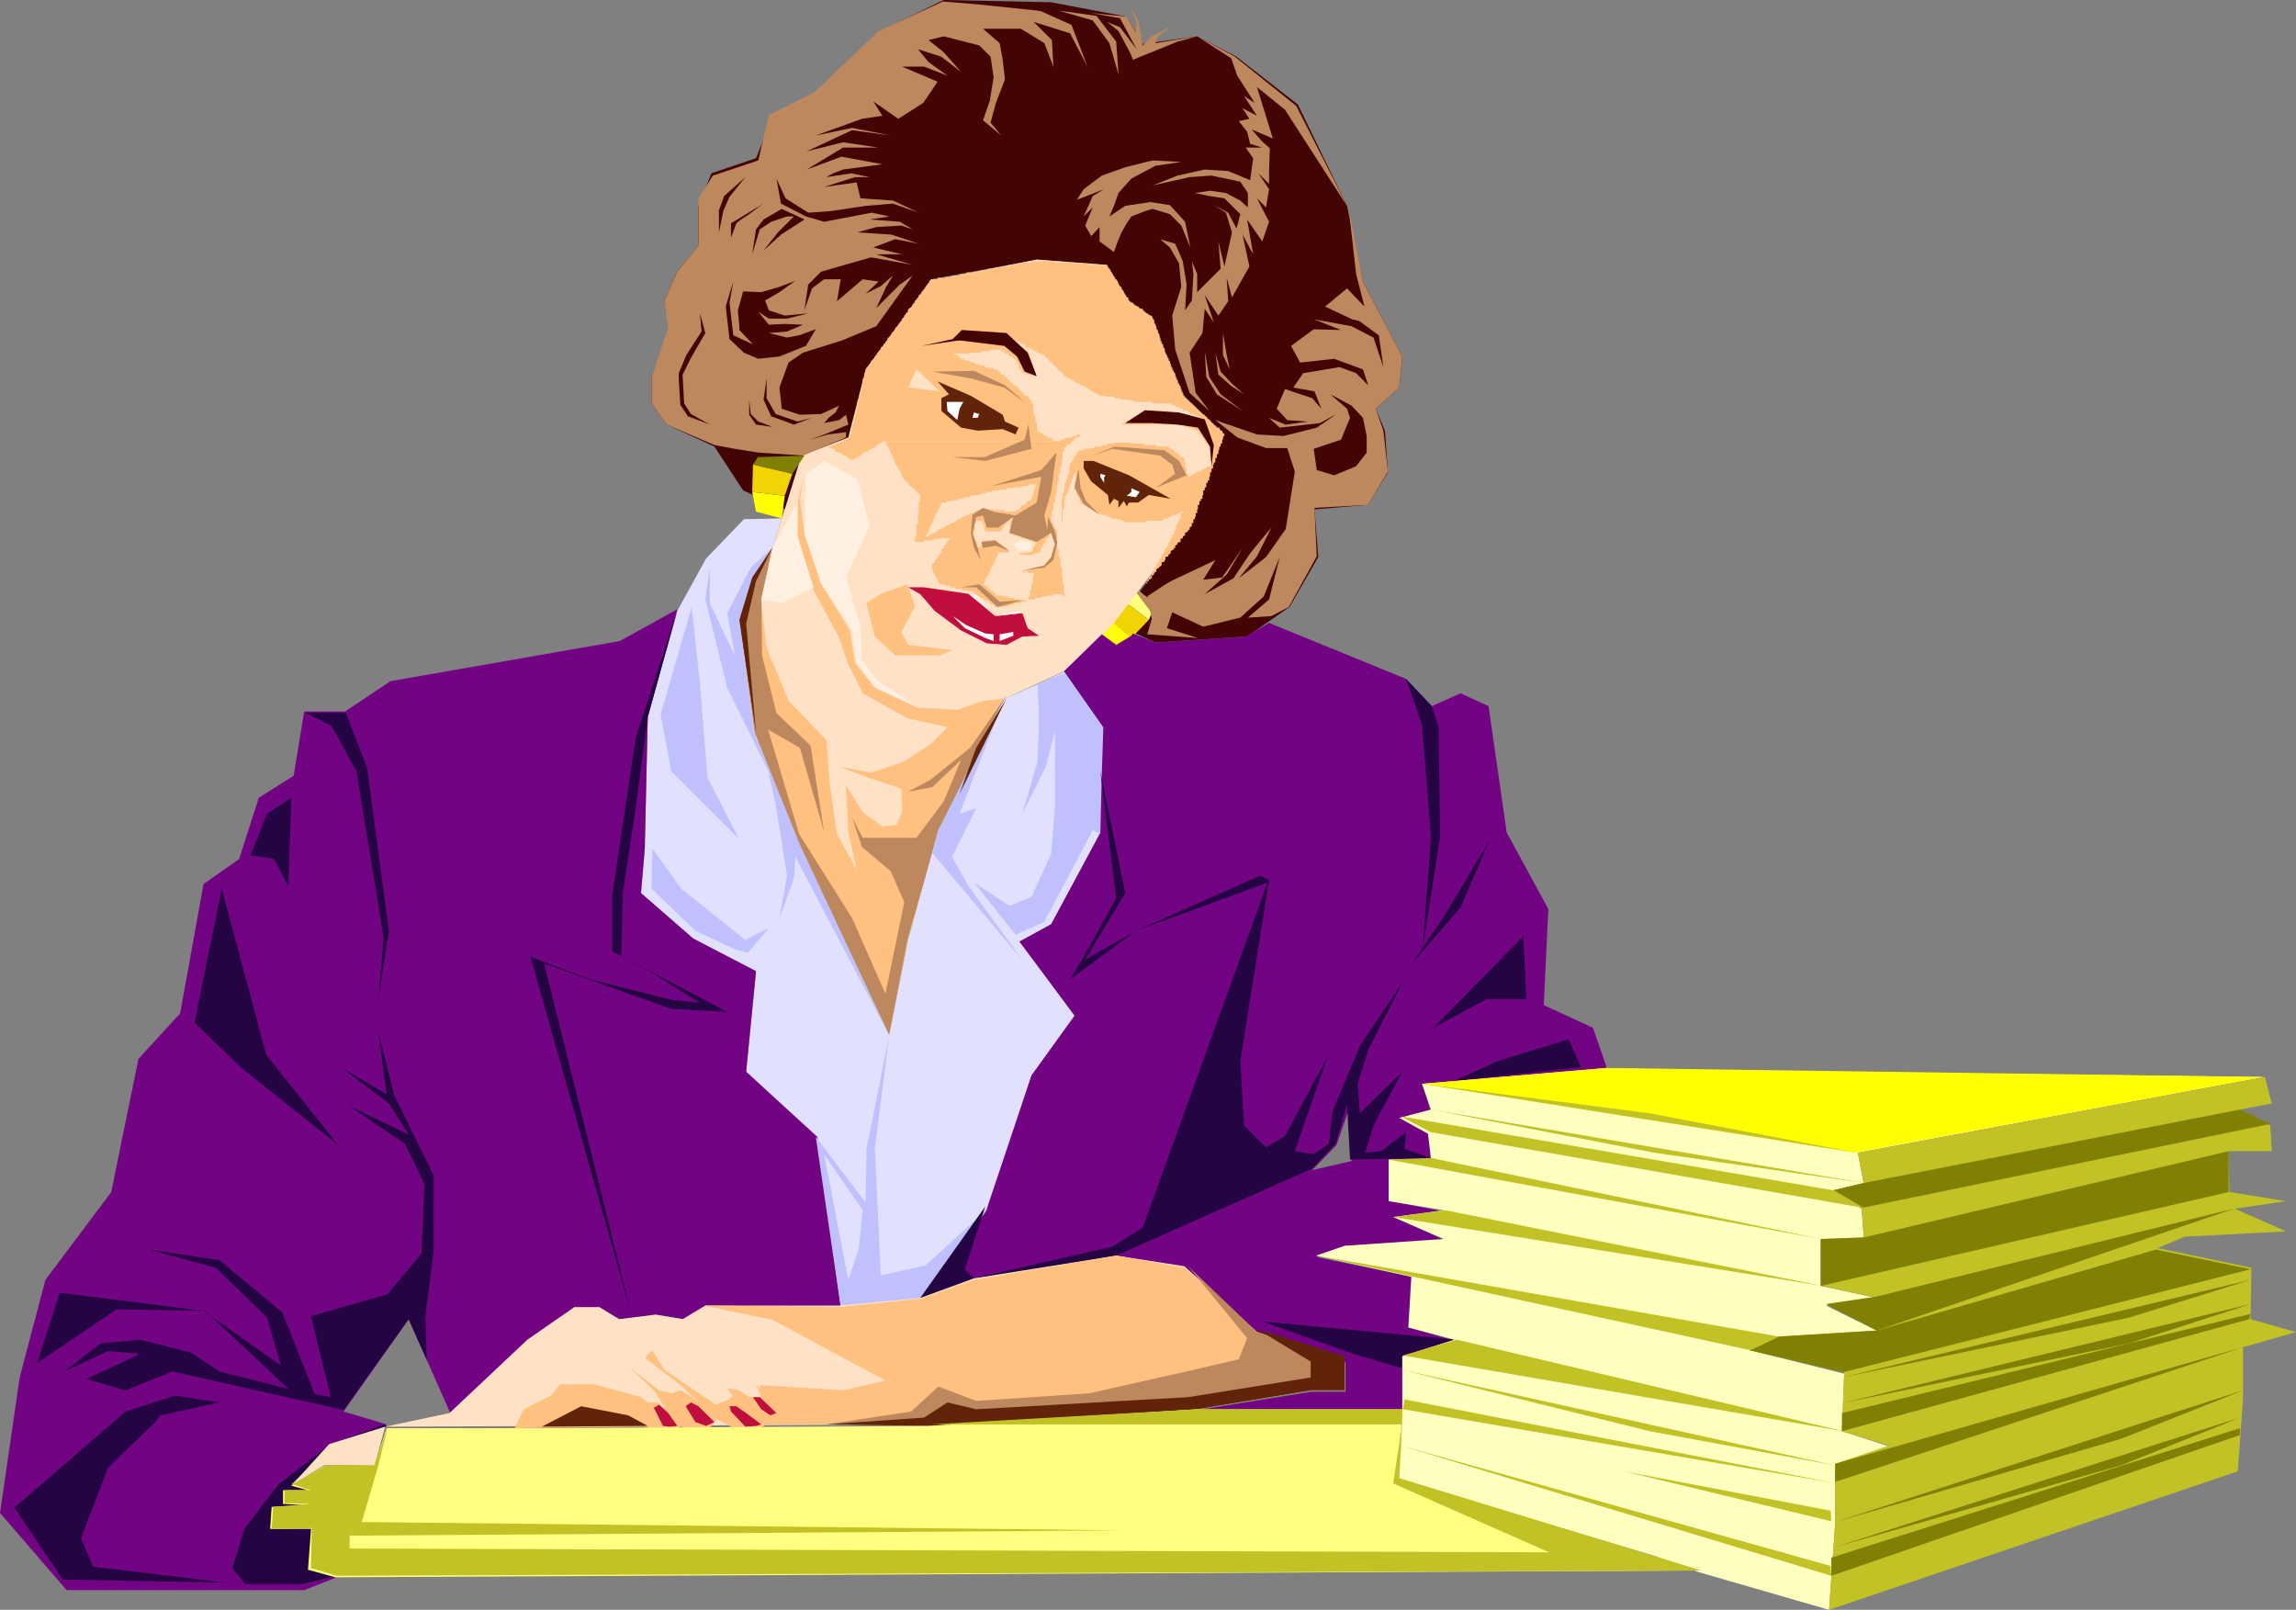 <?xml version="1.0" encoding="UTF-8" standalone="no"?>
<svg
   version="1.0"
   width="129.724mm"
   height="90.953mm"
   id="svg134"
   sodipodi:docname="Businesswoman 11.wmf"
   xmlns:inkscape="http://www.inkscape.org/namespaces/inkscape"
   xmlns:sodipodi="http://sodipodi.sourceforge.net/DTD/sodipodi-0.dtd"
   xmlns="http://www.w3.org/2000/svg"
   xmlns:svg="http://www.w3.org/2000/svg">
  <rect width="100%" height="100%" fill="#808080" stroke="none"/>
  <sodipodi:namedview
     id="namedview134"
     pagecolor="#ffffff"
     bordercolor="#000000"
     borderopacity="0.25"
     inkscape:showpageshadow="2"
     inkscape:pageopacity="0.0"
     inkscape:pagecheckerboard="0"
     inkscape:deskcolor="#d1d1d1"
     inkscape:document-units="mm" />
  <defs
     id="defs1">
    <pattern
       id="WMFhbasepattern"
       patternUnits="userSpaceOnUse"
       width="6"
       height="6"
       x="0"
       y="0" />
  </defs>
  <path
     style="fill:#430404;fill-opacity:1;fill-rule:evenodd;stroke:none"
     d="m 181.477,93.415 3.555,-14.546 13.736,-19.232 22.786,-4.202 14.867,1.131 4.686,7.596 5.01,3.556 2.586,6.95 4.202,9.859 8.565,8.242 -7.272,19.232 -15.837,21.01 4.202,2.263 4.202,1.939 19.554,-1.293 9.05,-6.303 6.141,-10.667 -0.808,-10.182 11.474,-0.97 4.202,-6.95 -0.646,-8.889 -1.939,-4.687 5.01,-4.525 0.646,-6.626 L 291.041,60.121 287.648,43.96 277.144,22.303 264.054,12.121 255.651,7.758 244.016,9.374 240.622,3.556 224.462,0.485 201.515,0 187.941,6.626 174.528,20.525 l -9.211,3.717 -3.878,9.535 -9.534,3.232 -2.747,6.95 v 8.404 l -4.525,5.657 -2.747,6.141 1.131,5.818 -3.878,10.505 v 5.657 l 3.232,4.525 10.181,4.687 6.141,9.374 9.05,4.04 4.04,-11.475 z"
     id="path1" />
  <path
     style="fill:#f0d403;fill-opacity:1;fill-rule:evenodd;stroke:none"
     d="m 245.309,132.364 -3.717,3.879 -4.686,-4.04 2.909,-4.04 z"
     id="path2" />
  <path
     style="fill:#ffff00;fill-opacity:1;fill-rule:evenodd;stroke:none"
     d="m 241.592,136.243 -3.232,2.101 -3.878,-3.394 2.424,-2.747 z"
     id="path3" />
  <path
     style="fill:#ffff80;fill-opacity:1;fill-rule:evenodd;stroke:none"
     d="m 240.945,124.283 5.818,4.849 -1.454,3.232 -5.494,-4.202 z"
     id="path4" />
  <path
     style="fill:#bd885d;fill-opacity:1;fill-rule:evenodd;stroke:none"
     d="m 240.945,124.283 5.818,4.849 -0.808,1.778 z"
     id="path5" />
  <path
     style="fill:#ffe1c5;fill-opacity:1;fill-rule:evenodd;stroke:none"
     d="m 261.145,92.606 -7.11,19.394 -9.858,12.768 -6.302,8.242 -2.586,2.747 -8.08,7.596 -12.605,5.818 -13.09,24.727 -8.08,27.152 -3.555,20.04 -20.038,-41.536 -9.05,-22.95 -3.232,-24.243 3.07,-8.889 4.363,-6.626 2.586,-8.081 3.555,-11.475 10.019,-3.879 3.717,-14.546 13.898,-18.909 22.624,-4.525 14.706,1.131 4.848,7.758 5.01,3.394 2.424,6.95 4.202,9.859 z"
     id="path6" />
  <path
     style="fill:#ffc080;fill-opacity:1;fill-rule:evenodd;stroke:none"
     d="m 220.261,55.758 v 0.323 h -1.778 v 0.162 h -1.293 v 0.323 h -1.616 v 0.323 h -1.454 v 0.162 h -1.616 v 0.323 h -1.454 v 0.323 h -1.616 v 0.323 h -1.454 v 0.162 h -1.616 v 0.323 h -1.454 v 0.323 h -1.616 v 0.323 h -1.454 v 0.162 h -1.616 v 0.323 h -1.454 v 0.323 h -0.323 v 0.485 l -0.485,0.323 v 0.323 h -0.323 v 0.485 l -0.485,0.323 v 0.323 h -0.323 v 0.485 l -0.646,0.323 v 0.485 l -0.485,0.323 v 0.323 h -0.323 v 0.485 l -0.485,0.323 v 0.485 l -0.646,0.323 v 0.162 h -0.323 v 0.646 l -0.485,0.323 v 0.323 h -0.323 v 0.485 l -0.485,0.323 v 0.485 l -0.485,0.323 v 0.323 h -0.323 v 0.485 l -0.646,0.323 v 0.323 h -0.162 v 0.485 l -0.646,0.323 v 0.485 l -0.485,0.323 v 0.162 h -0.323 v 0.646 l -0.485,0.323 v 0.323 h -0.323 v 0.485 l -0.646,0.323 v 0.485 l -0.485,0.323 v 0.323 h -0.323 v 0.485 l -0.485,0.323 v 0.485 l -0.646,0.323 v 0.162 h -0.162 v 0.646 l -0.646,0.323 v 0.323 h -0.323 v 0.485 h -0.162 v 0.808 h -0.323 v 1.131 h -0.323 v 1.131 h -0.162 v 1.455 h -0.323 v 1.131 h -0.323 v 0.97 h -0.323 v 1.455 h -0.162 v 1.131 h -0.323 v 1.131 h -0.323 v 1.455 h -0.323 v 0.97 h -0.162 v 1.131 h -0.323 v 0.808 h -0.485 v 0.323 h -0.97 v 0.323 h -0.485 v 0.323 h -0.646 v 0.162 h -0.485 v 0.323 h -0.808 v 0.323 h -0.646 v 0.323 h 0.646 v 0.162 h 0.646 l 0.162,0.646 h 0.485 v 0.162 h 0.646 v 0.323 h 0.485 v 0.323 h 0.646 l 0.323,0.485 h 0.485 v 0.323 h 1.131 v -0.323 l 0.485,-0.162 0.646,-0.323 0.485,-0.323 v -0.323 h 0.646 v -0.162 h 0.485 v -0.323 l 0.646,-0.323 0.485,-0.162 0.646,-0.323 v -0.323 h 0.485 v -0.323 h 0.485 v -0.162 h 0.323 v -0.323 h 36.522 l -0.323,-0.646 h -0.485 v -0.162 h -0.485 v -0.323 h -0.646 l -0.323,-0.485 h -0.485 v -0.323 h -0.646 v -0.97 h -0.162 v -1.293 h -0.323 v -1.455 h -0.323 v -0.97 h -0.162 v -1.455 h -0.323 V 85.334 h -0.323 l -0.323,-0.646 h -0.162 v -0.162 h -0.646 l -0.323,-0.646 h -0.162 l -0.323,-0.485 h -0.323 l -0.162,-0.646 h -0.323 l -0.323,-0.485 h -0.485 l -0.323,-0.646 h -0.323 l -0.162,-0.485 h -0.323 l -0.323,-0.646 h -0.323 l -0.162,-0.485 h -0.646 l -0.323,-0.646 h -0.323 l -0.162,-0.485 h -0.808 V 78.546 h -1.131 v -0.162 h -0.808 v -0.323 h -1.131 v -0.323 h -0.97 v -0.323 h -0.97 v -0.323 h -0.808 v -0.162 h -0.646 v -0.323 h -0.485 l -0.323,-0.485 h -0.485 v -0.323 h -0.646 v -0.323 h 3.394 v -0.162 h 2.262 v -0.323 h 1.939 v -0.323 h 7.434 l -0.323,-0.485 h -0.485 l -0.323,-0.646 h -0.162 v -0.162 h -0.646 l -0.323,-0.646 h 31.189 v -0.323 h -31.189 v 0.323 h -0.485 v -0.323 h 31.674 v -0.323 h -31.674 v 0.323 h -0.323 v -0.323 h 31.835 v -0.162 h -31.997 v 0.162 h -0.323 v -0.162 h 32.32 v -0.646 h -0.323 v -0.808 h -0.323 V 69.657 h -0.162 v -0.485 h -0.323 v -0.97 h -0.323 v -0.485 h -0.162 v -0.323 h -0.646 l -0.323,-0.485 h -0.485 l -0.323,-0.646 h -0.162 v -0.323 h -0.646 l -0.323,-0.485 h -0.323 v -0.162 h -0.485 l -0.323,-0.646 h -0.485 l -0.323,-0.485 h -0.162 v -0.646 h -0.323 l -0.323,-0.485 -0.323,-0.646 -0.162,-0.485 h -0.323 V 61.253 h -0.323 l -0.323,-0.485 -0.162,-0.646 -0.323,-0.485 h -0.323 V 59.152 h -0.162 l -0.323,-0.646 -0.323,-0.485 -0.323,-0.646 h -0.323 v -0.485 h -0.162 V 56.566 h -3.717 v -0.323 h -3.555 v -0.162 h -3.878 v -0.323 z"
     id="path7" />
  <path
     style="fill:#ffc080;fill-opacity:1;fill-rule:evenodd;stroke:none"
     d="m 209.595,111.192 0.323,0.485 v 0.646 h 0.323 v 0.808 h 0.162 v 0.323 h 3.394 v -0.323 h 0.323 v -0.485 l 0.485,-0.323 v -0.323 h 0.323 v -0.485 h 0.323 v -0.323 z"
     id="path8" />
  <path
     style="fill:#ffc080;fill-opacity:1;fill-rule:evenodd;stroke:none"
     d="m 224.462,113.94 0.162,0.646 v 0.485 h 1.131 v -1.131 z"
     id="path9" />
  <path
     style="fill:#ffc080;fill-opacity:1;fill-rule:evenodd;stroke:none"
     d="m 217.19,72.728 v 0.323 h 0.485 v 0.323 h 0.646 v 0.162 h 0.485 l 0.323,0.646 h 0.485 v 0.162 h 0.646 v 0.323 h 0.485 v 0.323 h 0.646 v 0.323 h 0.485 v 0.162 h 0.485 v 0.323 h 0.646 l 0.323,0.646 h 0.323 l 0.162,0.485 h 0.323 l 0.323,0.485 h 0.162 l 0.323,0.646 h 0.323 l 0.323,0.485 h 0.162 l 0.323,0.646 h 0.323 l 0.323,0.485 h 0.162 l 0.323,0.646 h 0.162 v 0.162 h 0.646 v 0.323 h 0.485 v 0.323 h 0.646 l 0.323,0.485 h 0.485 v 0.323 h 0.646 v 0.323 h 0.485 v 0.162 h 0.646 v 0.323 h 0.485 v 0.323 h 0.485 l 0.323,0.485 h 0.485 v 0.323 h 0.646 v 0.323 h 0.646 v 0.323 h 1.293 v 0.162 h 1.778 v 0.323 h 1.293 v 0.323 h 1.778 v 0.162 h 1.293 v 0.323 h 3.878 v 0.323 h 3.878 v 0.323 h 0.646 v 0.162 h 0.485 v 0.323 h 0.646 v 0.323 h 0.808 v 0.323 h 0.485 v 0.162 h 0.646 v 0.323 h 0.485 v 0.323 h 0.646 v 0.162 h 0.485 v 0.323 h 0.808 v 0.323 h 0.646 v 0.323 h -1.454 v -0.323 h -1.131 v -0.323 h -1.131 v -0.323 h -0.97 v -0.162 h -1.454 v -0.323 h -1.131 v -0.323 h -5.494 v 0.323 h -0.646 v 0.323 l -0.646,0.162 -0.485,0.323 -0.646,0.323 v 0.323 h -0.485 v 0.162 h -0.485 v 0.323 l -0.646,0.323 h -0.162 v 0.323 h 12.443 v 0.162 h 0.808 v 0.323 h 0.646 v 0.162 h 0.808 v 0.323 h 0.646 v 0.323 h 0.646 l 0.323,0.646 0.323,0.485 h 0.323 v 0.485 h 0.162 l 0.323,0.646 0.323,0.485 h 0.323 v 0.646 h 0.323 v 1.131 h 0.162 V 98.425 h 0.323 v 1.131 h -0.485 v 0.162 h -0.646 v 0.323 h -0.646 v 0.323 h -0.485 v 0.323 h -0.646 v 0.162 h -0.485 v 0.323 h -0.485 v 0.323 h -0.646 v 0.323 h -0.485 v -0.646 h -0.323 v -1.131 h -23.432 v 0.808 h -0.162 v 2.263 h -0.323 v 1.616 h 0.323 v 0.646 h 0.162 v 0.485 h 0.323 v 0.646 h 0.323 v 0.485 h 0.162 v 0.646 h 0.646 l 0.323,0.485 h 0.485 v 0.323 h 0.485 v 0.323 h 0.646 l 0.162,0.485 h 0.646 v 0.323 h 0.646 v 0.323 h 0.808 v 0.162 h 0.808 v 0.323 h 0.808 v 0.323 h 1.131 v 0.162 h 0.808 v 0.323 h 0.808 v 0.323 h 4.848 v -0.323 h 3.555 v -0.323 h 0.485 v -0.162 h 0.646 v -0.323 h 0.485 v -0.323 h 0.97 v -0.162 h 0.485 v -0.323 h 0.646 v -0.323 h 3.555 v -0.485 h 0.162 v -0.97 h 0.323 v -0.808 h 0.323 v -0.485 h 0.323 v -0.808 h 0.162 v -0.97 h 0.323 v -0.646 h 0.323 v -0.97 h 0.323 v -0.485 h 0.323 v -0.808 h 0.162 v -0.97 h 0.323 v -0.808 h 0.323 v -0.808 h 0.162 v -0.485 h 0.323 v -0.97 h 0.323 v -0.808 h 0.323 v -0.808 h 0.162 v -0.808 h 0.323 v -0.646 h 0.323 v -0.808 h 0.162 v -0.808 h 0.323 v -0.485 h -0.323 l -0.162,-0.646 h -0.323 l -0.323,-0.646 h -0.485 l -0.323,-0.485 h -0.323 l -0.162,-0.485 h -0.323 l -0.323,-0.646 h -0.162 V 89.536 h -0.97 v 0.162 h -0.485 V 89.536 h 1.131 l -0.323,-0.646 h -0.323 v -0.323 h -0.485 l -0.323,-0.485 h -0.323 l -0.323,-0.485 h -0.162 l -0.323,-0.646 h -0.162 l -0.323,-0.485 h -0.323 v -0.323 h -0.485 l -0.323,-0.646 h -0.323 l -0.323,-0.485 h -0.162 v -0.485 h -0.323 v -0.646 h -0.323 v -0.808 h -0.162 v -0.646 h -0.323 v -0.485 h -0.323 v -0.808 h -0.323 v -0.646 h -0.162 v -0.808 h -0.323 v -0.485 h -0.323 V 78.546 h -0.323 v -0.808 h -0.162 v -0.646 h -0.323 V 76.445 h -0.323 v -0.646 h -0.323 v -0.485 h -0.162 V 74.344 h -0.323 v -0.808 h -0.323 v -0.485 h -0.323 v -0.323 z"
     id="path10" />
  <path
     style="fill:#ffc080;fill-opacity:1;fill-rule:evenodd;stroke:none"
     d="m 213.797,74.667 v 0.323 h 0.646 l 0.162,0.485 h 0.646 l 0.323,0.646 h 0.485 l 0.323,0.485 h 0.485 v 0.485 h 0.323 v 0.646 h 0.323 v 0.646 h 0.162 v 0.485 h 0.323 v 0.485 h 0.323 v 0.323 h 0.808 v 0.323 h 1.131 v 0.323 h 0.808 l -0.323,-0.646 v -0.808 h -0.162 v -1.131 h -0.323 v -1.131 h -0.323 v -1.131 h -0.323 v -0.485 h -0.162 v -0.323 z"
     id="path11" />
  <path
     style="fill:#ffc080;fill-opacity:1;fill-rule:evenodd;stroke:none"
     d="m 209.918,115.394 v 0.323 h -0.323 v 0.485 h -0.162 v 0.646 h -0.646 v -0.97 h -0.323 v -0.485 h -0.323 v -0.485 h -5.494 v 0.485 l -0.485,0.323 v 0.485 l -0.646,0.323 v 0.485 l -0.485,0.323 v 0.646 h -0.323 v 0.485 l -0.485,0.323 v 0.485 l -0.646,0.323 v 0.485 l -0.485,0.323 v 0.646 h -0.323 l 0.323,0.485 0.162,0.485 0.323,0.646 0.323,0.646 0.323,0.485 0.162,0.485 0.323,0.485 h 1.131 v 0.323 h 1.131 v 0.323 h 1.131 v 0.323 h 1.293 v 0.323 h 1.293 v 0.162 h 0.97 v 0.323 h 0.485 l 0.323,0.646 h 0.646 l 0.323,0.485 h 0.485 l 0.323,0.485 h 0.485 v 0.323 h 0.646 l 0.162,0.646 h 0.646 l 0.323,0.485 h 1.616 v -0.162 h 1.454 v -0.323 h 0.97 v -0.323 h 1.454 v -0.323 h 1.131 v -0.323 h -1.454 v -0.162 h -1.131 v -0.323 h -1.293 v -0.323 h -1.131 v -0.162 h -1.454 l -0.162,-0.646 h -0.323 v -0.323 h -0.646 l -0.162,-0.485 h -0.323 l -0.323,-0.646 h -0.485 l -0.323,-0.485 h 0.323 v -0.485 h 0.162 v -0.646 h 0.323 v -0.485 h 0.323 V 122.344 h 0.323 v -0.485 h 0.162 v -0.646 h 0.323 v -0.485 h 0.323 v -0.646 h 0.323 v -0.485 h 0.162 v -0.646 h 0.323 v -0.485 h 0.162 v -0.485 h 2.424 l -0.323,-0.646 h -0.323 v -0.323 h -0.485 l -0.323,-0.485 h -0.323 l -0.323,-0.646 h -0.485 l -0.323,-0.485 z"
     id="path12" />
  <path
     style="fill:#ffc080;fill-opacity:1;fill-rule:evenodd;stroke:none"
     d="m 244.824,124.283 v 0.323 h 0.162 v -0.323 z"
     id="path13" />
  <path
     style="fill:#ffc080;fill-opacity:1;fill-rule:evenodd;stroke:none"
     d="m 244.985,123.799 v 0.323 h 0.323 v -0.323 z"
     id="path14" />
  <path
     style="fill:#ffc080;fill-opacity:1;fill-rule:evenodd;stroke:none"
     d="m 224.947,115.071 v 0.808 h 0.323 v 0.97 h -0.323 v 1.131 h -0.323 v 0.97 h -0.162 v 0.646 l -0.646,0.323 v 0.162 h -0.162 v 0.646 l -0.646,0.323 v 0.162 h -1.616 v 0.323 h -1.454 v 0.323 h -1.616 v 0.162 h 1.131 v 0.323 h 1.293 v 0.97 h -0.162 v 1.293 h -0.323 v 1.455 h -0.323 v 1.293 h -0.323 v 0.646 h 1.454 v -0.323 h 1.293 v -0.323 h 1.293 v -0.162 h 1.293 v -0.323 h 2.424 l -0.162,-0.646 v -1.616 h -0.323 v -1.616 h -0.162 v -1.939 h -0.323 v -2.101 h -0.323 v -1.616 h -0.323 v -2.263 z"
     id="path15" />
  <path
     style="fill:#ffc080;fill-opacity:1;fill-rule:evenodd;stroke:none"
     d="m 226.725,126.869 v 0.323 h 0.485 v 0.162 h 0.162 v -0.485 z"
     id="path16" />
  <path
     style="fill:#ffc080;fill-opacity:1;fill-rule:evenodd;stroke:none"
     d="m 229.957,92.768 v 0.323 h -0.808 v 0.323 h -1.131 v 0.162 h -0.808 v 0.323 h -0.808 v 0.323 h -37.33 l 0.162,0.485 0.323,0.646 0.323,0.485 0.323,0.646 0.162,0.485 0.323,0.646 v 0.485 h 0.323 v 0.646 h 0.162 v 0.485 h 0.323 v 0.485 h 0.323 v 0.646 h 0.323 v 0.485 h 0.323 v 0.646 h 0.162 v 0.485 h 0.323 l 0.162,0.646 h 0.323 l 0.323,0.485 h 0.162 l 0.323,0.646 h 0.323 l 0.323,0.485 h 0.323 l 0.162,0.485 h 0.323 l 0.323,0.646 h 0.162 l 0.323,0.485 v 1.131 h -0.323 v 2.586 h -0.162 v 2.424 h -0.323 v 2.586 h -0.323 v 1.131 h 1.939 v -0.323 h 1.939 v -0.323 h 1.778 v -0.162 h 7.11 l -0.162,-0.646 v -0.808 h 0.162 v -1.778 h 0.323 v -0.485 h 7.11 v -0.323 h 0.162 v -0.485 h 8.888 v -1.455 h 0.323 v -1.616 h 0.323 v -1.455 h 0.323 v -1.616 h 0.162 v -0.808 h -4.363 v 0.323 h -0.323 v 0.808 h -0.323 v 0.808 h -0.162 v 0.808 h -0.323 v 0.646 l -0.646,0.162 -0.485,0.323 v 0.323 l -0.646,0.162 -0.485,0.323 v 0.323 l -0.485,0.323 v 0.162 h -0.646 v 0.323 h -2.424 v -0.323 h -2.262 v -0.162 h -2.747 v 0.162 h -0.97 v 0.323 h -0.485 v 0.323 h -0.808 v 0.323 h -0.485 v 0.162 h -0.646 v 0.323 h -0.646 v 0.323 h -0.485 v 0.162 h -0.485 v 0.323 l -0.646,0.323 -0.485,0.162 -0.646,0.323 -0.485,0.323 -0.646,0.323 -0.485,0.323 -0.646,0.162 -0.485,0.323 v 0.323 h -0.646 v 0.162 h -0.485 v 0.323 h -0.485 v 0.323 h -0.646 v -0.323 h 0.323 v -0.485 h 0.323 v -0.646 h 0.162 v -0.485 h 0.323 v -0.646 h 0.323 v -0.485 h 0.162 v -0.808 h 0.323 v -0.646 h 0.323 v -0.485 h 0.323 v -0.646 h 0.162 v -0.485 h 0.323 v -0.646 h 0.323 v -0.485 h 1.131 v -0.323 h 1.293 v -0.162 h 1.131 v -0.323 h 1.131 v -0.323 h 1.454 v -0.323 h 0.97 v -0.162 h 1.293 v -0.323 h 1.293 v -0.323 h 1.131 v -0.323 h 1.616 v -0.162 h 1.454 v -0.323 h 1.616 v -0.162 h 1.778 v -0.323 h 1.293 v -0.323 h 6.141 v -0.646 h 0.323 v -1.616 h 0.323 v -1.616 h 0.323 v -1.455 h 0.162 v -1.616 h 0.323 v -0.808 l 0.485,-0.323 v -0.323 h 0.646 v -0.323 l 0.485,-0.162 v -0.323 l 0.646,-0.323 v -0.323 l 0.485,-0.162 0.646,-0.323 v -0.323 z"
     id="path17" />
  <path
     style="fill:#ffc080;fill-opacity:1;fill-rule:evenodd;stroke:none"
     d="m 237.875,94.546 v 0.162 h -1.454 v 0.323 h -1.131 v 0.323 h -1.454 v 0.323 h -1.131 v 0.162 h -1.293 v 0.323 h -1.131 v 0.323 h -0.323 v 0.485 l -0.485,0.323 v 0.485 h -0.323 V 98.425 h -0.323 v 0.485 h -0.323 v 1.131 h -0.162 v 1.131 h -0.323 v 1.131 h -0.323 v 0.808 h -0.323 v 1.131 h -0.162 v 1.131 h -0.323 v 1.131 h -0.162 v 5.01 h 0.162 v -2.747 h 0.323 v -1.939 h 0.162 v -0.97 h 0.323 v -0.485 h 0.323 v -0.808 h 0.323 v -0.808 h 0.162 v -0.646 h 0.323 v -0.808 h 0.323 v -0.808 h 0.323 v -0.646 h 0.323 v -0.808 h 23.594 l -0.323,-0.485 v -0.808 h -0.162 v -0.97 h -0.323 v -0.162 h -0.485 l -0.323,-0.646 h -0.323 v -0.323 h -0.485 l -0.323,-0.485 h -0.323 V 95.839 h -0.485 l -0.323,-0.485 h -2.586 v -0.323 h -2.747 v -0.323 h -2.586 v -0.162 z"
     id="path18" />
  <path
     style="fill:#ffc080;fill-opacity:1;fill-rule:evenodd;stroke:none"
     d="m 245.632,122.99 v 0.323 h -0.323 v 0.485 l 0.646,-0.323 v -0.485 z"
     id="path19" />
  <path
     style="fill:#ffc080;fill-opacity:1;fill-rule:evenodd;stroke:none"
     d="m 252.581,109.253 v 0.323 h -0.323 v 0.485 h -0.162 v 0.808 h -0.323 v 0.646 h -0.323 v 0.485 h -0.323 v 0.97 h -0.162 v 0.485 h -0.323 v 0.808 h -0.323 v 0.646 h -0.323 v 0.485 h -0.162 v 0.485 h -0.323 v 0.646 h -0.323 v 0.485 l -0.485,0.323 v 0.646 h -0.323 v 0.485 h -0.323 v 0.485 l -0.485,0.323 v 0.646 h -0.323 v 0.485 h -0.323 v 0.646 l -0.485,0.162 v 0.646 h -0.323 v 0.485 h -0.162 v 0.646 l 0.485,-0.323 V 122.344 l 0.485,-0.323 v -0.485 l 0.646,-0.323 v -0.162 l 0.485,-0.323 v -0.646 l 0.646,-0.162 v -0.323 h 0.162 v -0.646 l 0.646,-0.162 v -0.323 l 0.485,-0.323 v -0.485 l 0.646,-0.323 v -0.323 h 0.323 v -0.485 l 0.485,-0.323 v -0.323 l 0.646,-0.162 v -0.646 l 0.485,-0.162 v -0.323 l 0.485,-0.323 v -0.485 l 0.646,-0.323 v -0.323 h 0.323 v -0.485 l 0.485,-0.323 v -0.646 h 0.323 v -0.808 h 0.323 v -0.485 h 0.162 v -0.808 h 0.323 v -0.323 z"
     id="path20" />
  <path
     style="fill:#ffc080;fill-opacity:1;fill-rule:evenodd;stroke:none"
     d="m 216.059,110.384 v 0.808 h -0.323 v 1.778 h -0.162 v 0.97 h 0.808 v 0.323 h 0.808 v 0.323 h 0.808 v 0.323 h 0.808 v 0.162 h 0.808 v 0.323 h 0.97 v 0.323 h 0.808 v 0.162 h -0.323 v 0.646 h -0.323 v 0.485 h -0.162 v 0.646 l -0.646,0.323 h -1.131 v 0.162 h -1.131 v 0.323 h 3.07 v -0.323 h 0.808 v -0.162 h 0.646 v -0.646 h 0.162 v -0.485 h 0.323 v -0.646 h 0.323 v -0.485 h 0.323 v -0.646 l 0.485,-0.162 v -0.323 h 0.323 v -0.646 h 1.616 v -0.485 h -0.162 v -0.485 h -0.323 v -0.646 h -0.323 v -0.646 h -0.323 v -0.485 h -0.162 v -0.808 z"
     id="path21" />
  <path
     style="fill:#bd885d;fill-opacity:1;fill-rule:evenodd;stroke:none"
     d="m 250.965,101.172 -0.646,-1.939 -2.586,-1.939 -10.181,-1.455 -4.202,1.455 4.686,-1.939 10.666,0.808 3.07,2.263 1.616,3.071 -6.464,2.586 z"
     id="path22" />
  <path
     style="fill:#612408;fill-opacity:1;fill-rule:evenodd;stroke:none"
     d="m 249.995,106.506 -8.888,-5.01 -7.595,-3.071 h -2.101 v 1.616 l 1.616,2.747 3.555,2.909 0.323,2.101 0.97,-1.293 0.97,0.485 v 1.455 l 1.131,-1.455 0.646,1.131 0.485,-0.808 h 1.939 l 2.262,-1.616 z"
     id="path23" />
  <path
     style="fill:#bd885d;fill-opacity:1;fill-rule:evenodd;stroke:none"
     d="m 225.593,96.647 -1.131,8.404 -1.454,5.01 0.646,3.071 0.162,-2.747 1.454,3.071 0.485,2.424 -0.808,3.717 -1.939,1.616 -4.686,0.646 4.686,-1.131 1.454,-1.778 0.808,-2.747 -0.808,-2.424 -3.07,1.939 -5.818,-1.939 0.808,-3.394 -3.232,2.263 h -2.424 l -0.808,-2.586 1.939,-0.808 5.01,0.808 4.525,-2.747 0.97,-5.495 -10.504,1.939 10.504,-3.394 z"
     id="path24" />
  <path
     style="fill:#ffffff;fill-opacity:1;fill-rule:evenodd;stroke:none"
     d="m 234.966,101.172 v 0.646 l 0.808,1.293 v -1.131 l 0.323,-0.485 z"
     id="path25" />
  <path
     style="fill:#ffffff;fill-opacity:1;fill-rule:evenodd;stroke:none"
     d="m 243.369,105.051 -0.808,1.131 -1.939,-0.323 0.97,-0.808 v -0.808 z"
     id="path26" />
  <path
     style="fill:#bd885d;fill-opacity:1;fill-rule:evenodd;stroke:none"
     d="m 230.28,100.041 0.485,4.202 1.131,2.747 2.909,2.909 -3.394,-2.263 -1.939,-3.556 z"
     id="path27" />
  <path
     style="fill:#612408;fill-opacity:1;fill-rule:evenodd;stroke:none"
     d="m 216.867,92.768 0.646,-1.455 -2.909,-1.293 -0.485,-1.455 -6.787,-4.04 -7.11,-3.071 2.424,2.747 -1.616,0.808 v 2.747 l 4.202,3.556 3.555,0.646 5.333,-0.323 z"
     id="path28" />
  <path
     style="fill:#bd885d;fill-opacity:1;fill-rule:evenodd;stroke:none"
     d="m 199.091,79.354 8.888,-0.162 6.626,3.071 4.525,3.879 -4.686,-3.394 -7.11,-1.939 z"
     id="path29" />
  <path
     style="fill:#ffffff;fill-opacity:1;fill-rule:evenodd;stroke:none"
     d="m 204.424,89.697 -2.101,-1.939 -0.162,-1.939 h 3.555 l -0.808,1.455 z"
     id="path30" />
  <path
     style="fill:#ffffff;fill-opacity:1;fill-rule:evenodd;stroke:none"
     d="m 209.11,88.404 -1.131,-0.323 -0.323,1.131 h 1.131 z"
     id="path31" />
  <path
     style="fill:#bd885d;fill-opacity:1;fill-rule:evenodd;stroke:none"
     d="m 219.614,90.667 -0.808,3.232 -8.565,3.717 h -6.949 l 7.11,0.808 9.858,-2.586 z"
     id="path32" />
  <path
     style="fill:#430404;fill-opacity:1;fill-rule:evenodd;stroke:none"
     d="m 240.299,90.344 4.202,-2.747 7.272,0.485 5.494,1.455 1.939,5.495 -0.485,4.525 -0.323,-4.202 -2.586,-4.04 -4.363,-0.646 -5.494,-0.323 z"
     id="path33" />
  <path
     style="fill:#430404;fill-opacity:1;fill-rule:evenodd;stroke:none"
     d="m 221.392,80.324 -2.586,-0.97 -1.616,-3.232 -2.747,-2.263 -9.211,-1.131 h -0.808 l -7.595,1.131 6.626,-1.455 1.939,-1.939 9.534,0.646 4.525,4.202 z"
     id="path34" />
  <path
     style="fill:#c00e3d;fill-opacity:1;fill-rule:evenodd;stroke:none"
     d="m 193.92,125.415 h 3.394 l 9.858,1.455 5.333,4.687 5.818,-0.646 1.131,3.232 2.424,1.616 -3.555,0.162 -3.394,1.778 -4.202,-0.323 -5.494,-2.747 -5.656,-4.202 -3.07,-3.556 z"
     id="path35" />
  <path
     style="fill:#ffffff;fill-opacity:1;fill-rule:evenodd;stroke:none"
     d="m 216.382,134.95 v 0.808 l -2.909,1.131 v -1.455 z"
     id="path36" />
  <path
     style="fill:#ffffff;fill-opacity:1;fill-rule:evenodd;stroke:none"
     d="m 212.181,135.435 v 1.455 l -1.778,-0.646 -4.363,-2.101 -2.586,-2.586 2.909,1.939 4.04,1.778 z"
     id="path37" />
  <path
     style="fill:#ffc080;fill-opacity:1;fill-rule:evenodd;stroke:none"
     d="m 214.605,149.172 -4.686,0.485 -5.494,1.939 -8.403,-0.485 -9.211,-4.202 -4.202,-5.333 -1.131,-6.95 -6.141,-10.02 -3.555,-10.667 -0.97,-7.434 0.97,-5.333 -1.454,6.141 v 7.596 l 3.07,10.505 5.818,10.828 1.778,5.333 3.232,6.465 9.534,5.333 8.565,1.939 -3.555,3.556 -5.656,3.717 -6.949,2.424 -6.949,-1.293 6.464,2.424 6.787,2.263 0.162,5.01 -1.131,2.747 -3.07,0.323 -4.202,-3.071 -3.555,-5.657 0.485,9.859 1.778,8.081 -4.202,-7.596 -1.454,-10.02 -0.808,-10.02 -8.08,-8.404 -4.686,-11.313 -0.97,-8.242 -0.162,-2.101 2.424,-11.152 -4.363,6.95 -2.747,8.566 3.555,24.081 9.373,23.919 19.069,40.727 4.04,-20.364 7.595,-26.828 z"
     id="path38" />
  <path
     style="fill:#bd885d;fill-opacity:1;fill-rule:evenodd;stroke:none"
     d="m 207.979,117.011 1.454,2.586 -0.646,-2.586 -1.131,-3.071 0.808,-3.556 1.778,-0.323 1.131,1.616 1.293,-0.808 -0.485,-1.616 -2.262,-0.808 -2.262,1.455 -0.323,4.04 z"
     id="path39" />
  <path
     style="fill:#bd885d;fill-opacity:1;fill-rule:evenodd;stroke:none"
     d="m 209.918,117.011 -0.323,-1.293 2.909,-0.323 3.07,2.263 -2.909,-1.131 z"
     id="path40" />
  <path
     style="fill:#ffe1c5;fill-opacity:1;fill-rule:evenodd;stroke:none"
     d="m 200.707,83.556 -5.01,-4.687 -1.778,3.879 z"
     id="path41" />
  <path
     style="fill:#bd885d;fill-opacity:1;fill-rule:evenodd;stroke:none"
     d="m 218.321,128.162 -5.333,1.455 -4.525,-4.202 h -3.232 l 3.878,-0.646 4.363,3.717 z"
     id="path42" />
  <path
     style="fill:#ffc080;fill-opacity:1;fill-rule:evenodd;stroke:none"
     d="m 203.293,138.829 -9.373,-1.131 -1.454,-2.747 2.909,-5.495 -1.616,-4.687 -5.818,2.101 -2.909,1.939 1.778,7.111 4.363,4.04 h 9.534 z"
     id="path43" />
  <path
     style="fill:#bd885d;fill-opacity:1;fill-rule:evenodd;stroke:none"
     d="m 214.928,148.526 -14.544,28.768 -1.293,4.849 -5.333,18.586 -3.878,20.364 -19.23,-40.727 -9.534,-23.919 -3.232,-24.081 2.747,-8.889 4.363,-6.626 -2.424,11.152 0.162,11.96 3.07,12.283 7.272,6.95 2.909,18.424 -5.171,-17.939 -6.787,-3.879 6.626,22.303 11.312,17.939 7.11,16.162 4.04,-19.556 -2.909,-6.626 -6.141,-5.172 -2.101,-6.303 2.262,4.364 h 11.474 l 5.818,-7.758 3.717,-8.889 -6.141,5.818 -5.171,0.97 4.848,-2.586 8.403,-6.788 z"
     id="path44" />
  <path
     style="fill:#e1e1ff;fill-opacity:1;fill-rule:evenodd;stroke:none"
     d="m 227.371,143.354 8.242,11.636 -0.646,23.111 -10.504,19.556 -6.464,3.394 11.474,15.838 -9.211,12.768 -9.211,28.445 -14.221,19.232 -17.291,1.939 -5.01,-36.202 -15.19,-14.222 2.101,-21.172 -13.413,-7.273 -11.15,-9.697 0.808,-9.212 0.646,-28.445 6.302,-22.626 6.141,-11.152 8.08,-8.404 8.08,-0.162 -1.939,6.141 -4.363,6.465 -2.747,9.051 3.232,24.081 9.534,23.919 19.23,40.727 4.04,-20.364 6.464,-23.434 14.221,-28.121 6.949,-3.071 z"
     id="path45" />
  <path
     style="fill:#bd885d;fill-opacity:1;fill-rule:evenodd;stroke:none"
     d="m 236.905,46.222 3.394,-2.263 5.333,-0.808 4.202,0.646 3.232,3.556 1.131,5.495 -1.939,-4.687 -2.424,-2.424 -3.717,-1.131 -1.616,0.485 -2.909,1.131 -0.97,1.455 -1.131,1.939 -0.808,1.939 -0.808,2.263 -3.07,-2.263 v -3.071 l -1.778,1.939 -1.293,-2.263 1.616,-3.879 -1.939,1.939 1.939,-4.364 2.424,-1.455 -5.818,2.263 1.454,-2.263 3.878,-2.909 5.01,-1.778 5.818,-1.455 6.141,0.323 -5.494,0.808 -5.171,2.747 -2.747,3.071 -0.97,2.747 z"
     id="path46" />
  <path
     style="fill:#bd885d;fill-opacity:1;fill-rule:evenodd;stroke:none"
     d="m 250.318,67.394 0.646,7.273 3.07,9.212 4.202,3.879 -2.909,-3.879 -1.293,-8.566 2.747,-4.202 0.485,-5.172 1.939,2.909 -1.939,-5.818 2.909,4.364 2.101,-3.071 -0.323,-5.01 1.131,4.202 3.717,-6.626 -1.454,-6.788 2.262,4.202 -1.293,-7.434 3.232,4.687 1.454,-4.202 -2.586,-5.01 1.939,1.939 0.646,-3.879 -2.262,-3.394 2.262,2.263 v -2.747 l 0.162,-4.849 -1.778,-1.616 -2.101,-2.424 4.525,1.939 -3.394,-10.99 5.979,4.849 13.251,20.525 -10.827,-21.333 -13.09,-10.505 -8.08,-4.364 7.272,4.687 1.293,3.717 3.717,5.818 -2.262,-1.455 2.747,4.202 -3.07,-1.616 1.454,2.263 -2.262,0.485 1.778,2.263 0.646,2.586 2.586,0.808 h -3.555 l 1.616,2.263 -0.646,4.687 -4.686,-1.939 -5.01,-0.323 -5.818,1.293 -5.333,2.101 7.918,-1.778 4.686,-0.323 6.141,1.293 1.616,2.424 v 3.071 l -1.616,-1.455 -3.07,-1.616 -3.394,-0.485 -3.232,0.485 3.07,0.646 3.232,0.485 3.394,3.394 -0.808,3.071 -1.778,-3.394 -3.07,-1.616 2.586,1.616 1.293,4.202 -1.616,7.273 -1.293,-5.333 0.485,5.818 -5.01,5.01 v -3.879 l -1.131,-2.747 0.323,2.747 -0.323,5.657 -1.454,2.101 0.323,-5.495 -0.808,-5.01 -1.616,-3.717 -3.232,-0.97 2.101,1.778 1.939,3.394 0.485,5.01 z"
     id="path47" />
  <path
     style="fill:#bd885d;fill-opacity:1;fill-rule:evenodd;stroke:none"
     d="m 264.216,93.415 6.141,2.263 h 4.525 l 1.616,5.01 -1.939,12.283 -4.202,5.98 -5.818,4.525 3.878,-4.687 3.07,-6.141 -4.525,5.495 -3.555,5.333 -6.141,3.394 4.686,-4.202 3.394,-5.657 -4.363,6.303 -4.04,0.485 2.586,-4.202 -9.534,4.525 -1.616,0.97 -3.394,2.263 0.97,4.849 -0.97,3.232 10.827,0.808 -6.626,-2.101 1.131,-3.394 6.626,3.071 7.918,-1.939 5.01,-4.525 3.394,-8.404 -2.262,9.051 -4.525,3.879 5.01,-0.323 3.717,-1.939 5.979,-10.828 -0.485,-10.343 11.474,-0.646 4.202,-7.111 -0.97,-8.727 -1.616,-4.687 5.01,-4.525 0.646,-6.626 -8.403,-16 -3.07,-15.838 1.616,14.222 1.778,6.95 -3.717,-3.879 -4.686,3.879 5.818,2.747 1.454,0.323 4.202,3.071 0.97,6.788 -2.101,-6.303 -4.686,-2.424 -7.918,-1.455 5.656,2.263 -5.818,-0.162 -4.848,3.556 1.939,3.556 7.272,-0.808 6.141,2.263 1.131,3.394 -2.586,-2.586 -3.555,-1.293 -7.757,1.293 -2.101,3.071 4.525,0.808 1.454,3.717 -1.939,-2.263 -5.818,-1.939 -1.778,4.202 2.262,2.424 4.363,0.323 -4.686,0.646 -3.555,-1.455 2.262,2.101 8.565,-0.97 3.555,-1.939 -4.202,2.909 -7.11,1.778 -5.656,-0.323 -8.888,-3.071 z"
     id="path48" />
  <path
     style="fill:#808004;fill-opacity:1;fill-rule:evenodd;stroke:none"
     d="m 171.781,97.293 -8.726,-1.616 -2.262,3.556 8.403,1.939 z"
     id="path49" />
  <path
     style="fill:#430404;fill-opacity:1;fill-rule:evenodd;stroke:none"
     d="m 291.041,89.213 0.808,3.879 v 3.556 l -2.262,2.909 -4.686,1.939 -3.717,-1.131 -0.646,-4.525 5.818,-1.939 1.939,-4.687 -0.646,-1.939 -3.555,-3.071 4.525,2.424 z"
     id="path50" />
  <path
     style="fill:#bd885d;fill-opacity:1;fill-rule:evenodd;stroke:none"
     d="m 257.267,74.99 0.323,5.495 2.262,3.717 5.494,3.556 -4.686,-3.556 -2.424,-3.717 z"
     id="path51" />
  <path
     style="fill:#bd885d;fill-opacity:1;fill-rule:evenodd;stroke:none"
     d="m 261.145,71.111 v 4.687 l 1.454,3.071 -0.646,-3.071 z"
     id="path52" />
  <path
     style="fill:#bd885d;fill-opacity:1;fill-rule:evenodd;stroke:none"
     d="m 259.529,75.313 0.646,4.687 2.747,2.424 2.747,1.778 -2.586,-2.263 -2.424,-2.586 z"
     id="path53" />
  <path
     style="fill:#bd885d;fill-opacity:1;fill-rule:evenodd;stroke:none"
     d="m 179.214,86.627 -3.878,1.778 -4.525,0.162 -3.878,-1.293 -0.485,-4.525 1.939,-5.333 3.07,-2.101 8.242,-2.586 7.434,-3.071 7.757,-10.828 -2.747,1.939 -5.01,5.01 2.101,-4.525 1.454,-2.424 -2.586,2.263 -3.232,1.616 2.747,-2.586 -3.394,-0.485 -5.494,4.687 0.808,-4.687 h -3.555 l -2.586,1.939 -1.616,4.687 0.808,-5.495 2.747,-2.747 10.666,-3.071 8.888,1.616 -7.757,-2.263 h 5.494 l -6.141,-1.455 4.686,-1.778 5.01,0.97 -5.818,-1.939 -7.272,-0.485 4.04,-1.131 5.333,-0.323 2.424,0.808 -2.747,-1.616 -6.464,-0.485 4.202,-0.646 -3.717,-0.808 -10.181,1.939 -3.878,-1.131 -5.333,-2.747 -0.97,-5.333 1.939,4.202 4.848,3.071 4.686,-0.323 7.595,-1.131 5.818,-0.485 5.494,1.939 -5.494,-2.586 -6.949,-0.485 -0.808,-3.394 -6.949,0.97 6.626,-2.101 h 3.07 l -3.878,-0.808 -5.333,0.808 1.454,-0.808 2.101,-0.808 8.403,-1.131 -8.726,-1.616 -7.434,2.747 7.757,-4.687 h 7.595 l -7.595,-1.131 -7.757,1.939 9.696,-4.525 8.242,1.131 -8.242,-1.616 -7.757,1.616 9.858,-3.556 4.363,-0.646 -1.939,-3.071 5.333,3.717 5.333,-3.394 3.07,-4.525 -7.595,-3.232 h 4.686 l 5.01,1.939 -4.04,-2.909 -2.262,-2.747 5.01,1.616 4.202,3.232 -3.717,-4.202 -3.232,-2.586 3.232,-0.808 7.595,1.939 2.424,2.424 0.646,4.364 -0.808,5.01 -1.454,4.202 3.878,3.232 -2.262,-2.747 1.131,-4.202 1.939,-5.01 -0.485,-4.202 -0.646,-3.556 -3.555,-3.071 h 8.08 l 5.01,3.071 1.939,5.01 -0.323,-5.657 -3.878,-3.879 7.757,2.424 3.717,7.111 -3.394,-8.889 -6.464,-2.909 -0.808,-0.162 -12.443,-1.293 -7.757,-0.646 -13.736,6.303 -13.736,13.091 -9.696,4.849 -2.262,9.697 -9.696,3.232 -3.07,4.849 V 52.364 l -4.525,5.657 -2.747,6.141 0.808,5.818 -3.555,10.505 v 5.657 l 3.232,4.525 10.181,4.364 4.363,0.808 5.01,0.808 9.534,0.646 9.211,-3.879 v -1.131 l -3.878,0.485 -3.878,1.131 3.555,-1.293 4.686,-1.939 -0.485,-2.101 -1.454,1.131 -3.232,0.646 0.97,-1.131 1.454,-1.131 z"
     id="path54" />
  <path
     style="fill:#bd885d;fill-opacity:1;fill-rule:evenodd;stroke:none"
     d="m 226.078,2.263 7.272,2.101 3.555,4.849 1.939,6.626 -0.485,-6.95 -4.202,-5.495 z"
     id="path55" />
  <path
     style="fill:#bd885d;fill-opacity:1;fill-rule:evenodd;stroke:none"
     d="m 241.915,12.768 9.534,-3.879 4.202,-1.131 -8.888,1.455 0.485,-1.455 3.07,-2.263 -4.363,2.263 -1.939,1.939 -0.97,-5.333 -1.939,-3.394 1.616,3.717 -0.162,2.263 -1.939,-3.394 -7.918,-0.808 6.464,1.131 3.555,6.626 -3.555,-4.687 -2.747,-1.131 2.424,1.939 2.586,4.849 z"
     id="path56" />
  <path
     style="fill:#430404;fill-opacity:1;fill-rule:evenodd;stroke:none"
     d="m 159.176,37.818 -4.525,4.04 -1.131,3.071 v 4.687 l 0.97,-4.687 1.293,-2.909 z"
     id="path57" />
  <path
     style="fill:#430404;fill-opacity:1;fill-rule:evenodd;stroke:none"
     d="m 173.397,89.213 -3.07,0.808 -4.686,-1.616 -1.939,-3.394 v -4.202 l -0.646,4.525 1.616,3.556 4.848,1.778 z"
     id="path58" />
  <path
     style="fill:#430404;fill-opacity:1;fill-rule:evenodd;stroke:none"
     d="m 164.993,91.152 -3.07,-1.131 -1.616,-1.616 -0.323,-3.071 v 3.232 l 1.454,2.101 z"
     id="path59" />
  <path
     style="fill:#430404;fill-opacity:1;fill-rule:evenodd;stroke:none"
     d="m 151.581,90.667 -4.686,-1.778 -1.616,-2.424 -0.323,-5.333 v -1.455 l 1.616,-3.879 3.232,-5.01 -0.323,-3.879 1.131,4.202 -3.07,5.333 -1.778,3.556 0.323,6.141 1.454,2.263 z"
     id="path60" />
  <path
     style="fill:#430404;fill-opacity:1;fill-rule:evenodd;stroke:none"
     d="m 172.104,73.859 -5.656,2.263 -4.525,0.485 -3.07,-1.293 -3.07,-2.909 -0.808,-6.95 1.616,-5.333 -0.808,4.525 0.808,6.95 4.202,1.939 -2.909,-3.071 V 69.657 l -0.323,-3.394 1.131,-4.04 3.878,0.162 3.878,-1.131 3.394,-1.293 -3.394,2.424 -3.07,1.778 0.808,2.101 3.394,1.131 5.01,-0.485 -4.525,1.131 h -3.878 l -2.262,-1.455 2.262,2.747 3.394,-0.162 3.878,0.162 -3.394,1.455 -3.878,0.323 3.878,0.97 2.586,-0.485 3.555,-1.293 z"
     id="path61" />
  <path
     style="fill:#430404;fill-opacity:1;fill-rule:evenodd;stroke:none"
     d="m 163.054,43.475 -6.949,4.202 v 3.071 l 1.131,-3.071 0.808,-0.646 1.939,-1.293 1.939,-1.455 z"
     id="path62" />
  <path
     style="fill:#430404;fill-opacity:1;fill-rule:evenodd;stroke:none"
     d="m 166.933,44.606 -3.878,2.263 -1.616,2.101 -0.808,5.333 1.616,-5.333 2.424,-1.616 3.394,-1.131 h 1.454 l -3.394,3.394 -3.07,3.879 3.717,-3.394 5.01,-3.232 z"
     id="path63" />
  <path
     style="fill:#ffff00;fill-opacity:1;fill-rule:evenodd;stroke:none"
     d="m 160.63,105.051 0.808,4.202 5.494,1.455 0.646,-4.848 z"
     id="path64" />
  <path
     style="fill:#f0d403;fill-opacity:1;fill-rule:evenodd;stroke:none"
     d="m 160.792,99.233 -0.162,5.818 6.949,0.808 1.616,-4.687 z"
     id="path65" />
  <path
     style="fill:#430404;fill-opacity:1;fill-rule:evenodd;stroke:none"
     d="m 171.781,97.293 -9.858,-0.646 v 0.97 z"
     id="path66" />
  <path
     style="fill:#fff0e1;fill-opacity:1;fill-rule:evenodd;stroke:none"
     d="m 170.326,107.314 v 7.273 l 3.394,10.828 -6.787,3.394 -4.363,-0.808 2.424,-11.152 z"
     id="path67" />
  <path
     style="fill:#fff0e1;fill-opacity:1;fill-rule:evenodd;stroke:none"
     d="m 172.104,101.172 -0.323,12.768 3.555,10.667 6.626,10.02 0.97,6.95 4.202,5.333 9.05,4.202 -8.888,-5.818 -3.232,-4.525 -0.323,-6.95 -3.07,-10.505 5.01,-10.99 -2.586,-10.02 -7.11,-3.879 z"
     id="path68" />
  <path
     style="fill:#fff0e1;fill-opacity:1;fill-rule:evenodd;stroke:none"
     d="m 220.261,115.879 -0.323,1.455 -2.424,0.323 -0.97,-1.455 1.454,-0.808 z"
     id="path69" />
  <path
     style="fill:#fff0e1;fill-opacity:1;fill-rule:evenodd;stroke:none"
     d="m 206.848,126.869 5.333,4.364 -3.717,-4.364 z"
     id="path70" />
  <path
     style="fill:#fff0e1;fill-opacity:1;fill-rule:evenodd;stroke:none"
     d="m 212.504,131.556 5.818,-0.646 -0.808,-0.485 z"
     id="path71" />
  <path
     style="fill:#720483;fill-opacity:1;fill-rule:evenodd;stroke:none"
     d="M 23.755,254.547 9.696,273.294 4.202,294.143 0,323.072 14.221,339.557 h 50.742 l 6.949,-2.747 -5.494,-1.616 0.162,-8.727 -14.221,0.646 7.11,-10.182 11.15,-8.242 11.958,-4.525 -9.211,-2.747 13.898,-19.717 3.878,8.727 5.01,11.313 16.806,-15.354 10.342,-7.111 h 4.686 l 4.363,2.424 7.918,-0.97 5.818,0.97 4.686,-2.909 28.765,0.323 -5.01,-36.364 -15.19,-13.899 2.101,-21.495 -13.413,-6.95 -11.15,-9.697 0.808,-9.535 0.646,-28.121 6.302,-22.95 -12.282,6.788 -48.965,8.566 -9.696,6.465 h -8.726 l -2.262,13.737 -7.434,4.687 -4.202,13.091 -7.595,5.333 -5.01,27.636 -8.888,9.697 z"
     id="path72" />
  <path
     style="fill:#720483;fill-opacity:1;fill-rule:evenodd;stroke:none"
     d="m 271.003,133.011 29.25,11.96 5.494,5.818 6.141,-2.747 5.979,2.747 3.878,26.99 8.888,16.323 -0.97,20.525 10.504,4.849 3.07,8.889 -39.43,3.232 1.778,5.98 -6.464,1.131 6.464,3.394 v 5.495 l -9.05,0.323 h -7.918 l -0.323,-11.798 -2.909,8.404 -5.171,5.333 8.403,-1.939 h 7.918 l 0.323,8.566 11.797,2.263 -10.666,1.293 10.666,4.849 -21.331,1.131 -6.141,2.424 20.362,4.202 -0.485,10.828 9.696,2.909 -11.15,3.232 v 11.475 h -43.794 l 24.078,-3.879 h 7.434 v -6.141 l -18.907,-6.626 -15.352,-13.414 -14.382,-2.586 -33.451,6.788 -8.403,2.101 13.898,-19.232 9.534,-28.445 9.211,-12.768 -11.797,-15.838 6.787,-3.717 10.342,-19.232 0.485,-23.111 -8.08,-11.636 8.08,-7.919 3.07,2.263 3.232,-1.939 0.323,-0.485 4.848,1.939 19.23,-1.293 z"
     id="path73" />
  <path
     style="fill:#c0c0ff;fill-opacity:1;fill-rule:evenodd;stroke:none"
     d="m 227.371,143.677 8.242,11.636 -0.323,9.697 -0.323,13.091 -1.616,-0.808 -10.342,19.556 -6.141,2.747 -8.888,-11.152 7.595,5.01 4.686,-1.939 4.202,-9.212 0.808,-10.02 v -16.162 l -1.939,7.596 -5.01,10.02 3.232,-11.152 0.323,-9.212 -0.323,-7.273 z"
     id="path74" />
  <path
     style="fill:#c0c0ff;fill-opacity:1;fill-rule:evenodd;stroke:none"
     d="m 218.483,205.253 -11.635,-16 -3.555,-6.303 5.171,-10.343 -3.555,1.131 9.696,-24.889 -14.221,28.445 -1.293,4.849 z"
     id="path75" />
  <path
     style="fill:#c0c0ff;fill-opacity:1;fill-rule:evenodd;stroke:none"
     d="m 189.88,221.092 -3.07,24.243 1.293,26.99 9.534,-2.101 13.413,-12.283 -13.898,19.394 -17.614,1.778 -5.333,-36.364 10.666,14.061 0.162,-11.475 z"
     id="path76" />
  <path
     style="fill:#e1e1ff;fill-opacity:1;fill-rule:evenodd;stroke:none"
     d="m 175.982,246.466 5.171,26.828 2.262,-6.788 0.808,-8.081 z"
     id="path77" />
  <path
     style="fill:#c0c0ff;fill-opacity:1;fill-rule:evenodd;stroke:none"
     d="m 164.993,116.849 -4.363,6.465 -2.747,9.051 3.232,24.081 9.696,23.919 19.069,40.727 -20.038,-38.142 -0.323,4.687 -3.07,8.404 1.616,-9.051 -2.424,-15.192 -1.616,-7.273 -8.726,-17.616 -4.686,-18.909 0.97,-6.788 v 7.596 l 5.333,11.152 -1.616,-9.051 5.01,-9.697 z"
     id="path78" />
  <path
     style="fill:#c0c0ff;fill-opacity:1;fill-rule:evenodd;stroke:none"
     d="m 164.185,198.142 -4.525,5.333 -2.747,-0.808 -8.403,-3.879 -9.373,-9.051 0.162,-8.566 6.141,8.566 13.736,10.99 z"
     id="path79" />
  <path
     style="fill:#c0c0ff;fill-opacity:1;fill-rule:evenodd;stroke:none"
     d="m 147.702,129.617 -6.626,22.95 2.262,12.121 14.544,14.546 -6.787,-13.091 -1.616,-20.04 z"
     id="path80" />
  <path
     style="fill:#612408;fill-opacity:1;fill-rule:evenodd;stroke:none"
     d="m 164.993,116.849 -4.363,6.465 -2.747,9.051 3.555,24.081 -2.101,-23.273 2.101,-9.051 z"
     id="path81" />
  <path
     style="fill:#612408;fill-opacity:1;fill-rule:evenodd;stroke:none"
     d="m 214.928,149.172 -10.019,20.364 3.555,-9.859 z"
     id="path82" />
  <path
     style="fill:#250443;fill-opacity:1;fill-rule:evenodd;stroke:none"
     d="m 300.252,144.97 3.394,9.697 1.939,24.081 -1.778,23.758 3.717,-23.758 -0.323,-23.434 -1.454,-4.525 z"
     id="path83" />
  <path
     style="fill:#250443;fill-opacity:1;fill-rule:evenodd;stroke:none"
     d="m 234.966,164.688 5.333,26.02 -8.565,14.222 10.827,-6.141 26.502,-11.798 1.939,0.97 -6.141,38.626 0.808,13.737 4.686,4.687 4.04,-2.424 9.05,-16.808 -6.949,20.04 4.04,0.646 3.232,-2.263 0.808,-6.95 5.818,-13.899 9.211,-13.737 -7.434,14.546 -2.262,7.434 0.485,6.141 9.05,-8.889 -6.141,11.475 -1.778,5.818 3.394,-0.323 5.333,-4.04 -0.323,3.556 5.656,1.939 -17.291,0.323 -0.646,-11.798 -2.424,8.404 -5.01,5.333 -41.854,18.586 -33.128,7.111 -8.726,1.939 13.898,-19.556 -4.363,13.414 1.939,1.939 29.573,-6.788 6.464,-4.04 26.664,-73.697 -28.118,10.343 -14.059,10.343 2.909,-4.848 6.949,-12.445 z"
     id="path84" />
  <path
     style="fill:#250443;fill-opacity:1;fill-rule:evenodd;stroke:none"
     d="m 325.3,199.92 -19.23,19.556 11.474,-6.141 h 8.403 z"
     id="path85" />
  <path
     style="fill:#250443;fill-opacity:1;fill-rule:evenodd;stroke:none"
     d="m 318.028,179.556 -9.696,16.162 -6.787,10.02 10.342,-11.96 z"
     id="path86" />
  <path
     style="fill:#250443;fill-opacity:1;fill-rule:evenodd;stroke:none"
     d="m 334.996,221.9 -15.19,4.687 -9.211,4.202 26.987,-2.909 z"
     id="path87" />
  <path
     style="fill:#250443;fill-opacity:1;fill-rule:evenodd;stroke:none"
     d="m 269.548,282.183 19.554,6.95 10.342,3.071 v -2.747 l 11.312,-3.394 z"
     id="path88" />
  <path
     style="fill:#250443;fill-opacity:1;fill-rule:evenodd;stroke:none"
     d="m 144.632,130.425 -8.888,27.152 -5.01,33.616 v 11.96 l 7.918,4.202 10.827,6.788 -6.141,-0.646 -17.291,-4.364 -12.766,-4.848 21.654,76.768 -18.746,-75.313 27.149,9.697 11.958,0.646 -22.624,-11.96 0.323,-13.414 2.586,-16.97 2.747,-20.687 z"
     id="path89" />
  <path
     style="fill:#250443;fill-opacity:1;fill-rule:evenodd;stroke:none"
     d="m 65.286,152.243 5.494,2.747 5.333,9.697 5.818,35.556 -1.131,13.091 2.262,-14.546 -4.686,-34.909 -4.525,-11.636 z"
     id="path90" />
  <path
     style="fill:#250443;fill-opacity:1;fill-rule:evenodd;stroke:none"
     d="m 53.49,182.627 3.555,-8.889 5.171,-3.394 -0.646,18.909 -3.07,-5.818 z"
     id="path91" />
  <path
     style="fill:#250443;fill-opacity:1;fill-rule:evenodd;stroke:none"
     d="m 47.349,189.738 9.534,35.556 15.352,19.232 -20.685,-16.485 -10.019,-9.697 z"
     id="path92" />
  <path
     style="fill:#250443;fill-opacity:1;fill-rule:evenodd;stroke:none"
     d="m 91.142,290.426 -3.878,-8.727 -13.898,19.394 -36.522,-8.242 -10.019,4.04 -8.403,-2.424 11.474,-5.333 -6.787,-0.646 -9.373,4.364 7.757,-5.98 8.403,-0.808 10.827,2.747 6.141,4.04 14.706,3.717 -17.776,-16.647 -18.907,-0.323 -16.968,11.475 4.848,-15.03 30.704,3.879 16.483,11.636 -2.909,-10.182 -10.989,-10.667 -14.221,-3.879 15.029,2.263 13.413,11.152 6.949,17.455 3.394,0.646 -4.202,-17.293 16.322,-4.687 7.272,-8.727 0.646,-14.707 -4.202,-8.727 -11.958,-8.081 12.766,6.141 -4.202,-6.626 -10.019,-7.596 9.534,5.657 -1.778,-13.253 3.394,13.414 8.403,17.131 v 16.162 l -1.778,14.222 z"
     id="path93" />
  <path
     style="fill:#250443;fill-opacity:1;fill-rule:evenodd;stroke:none"
     d="m 46.864,299.476 -9.534,-1.455 -10.504,3.394 -23.755,20.525 10.342,15.354 34.744,0.646 -28.28,-3.394 -2.586,-6.141 5.818,-15.03 10.019,-9.697 1.131,-1.455 z"
     id="path94" />
  <path
     style="fill:#250443;fill-opacity:1;fill-rule:evenodd;stroke:none"
     d="m 82.254,304.163 -11.635,4.202 -11.15,8.566 -7.272,9.535 -2.586,8.404 2.747,3.394 h 12.12 l 7.434,-1.778 -5.494,-1.616 v -8.566 l -8.403,0.162 0.323,-4.687 8.08,-0.646 -5.656,-0.162 v -2.747 h 5.656 l -4.202,-1.293 8.565,-7.758 11.797,-4.525 z"
     id="path95" />
  <path
     style="fill:#ffe1c5;fill-opacity:1;fill-rule:evenodd;stroke:none"
     d="m 255.651,300.931 24.24,-4.04 h 7.272 v -5.818 l -18.746,-6.626 -15.514,-14.061 -14.544,-2.263 -30.381,4.848 -11.474,4.202 -17.291,1.616 h -28.603 l -4.848,2.909 -5.818,-0.97 -7.757,0.97 -4.202,-2.586 h -5.333 l -10.019,6.95 -16.645,15.677 -13.736,2.909 -11.958,3.717 -8.08,8.889 6.949,-4.364 H 79.992 l 2.262,-8.242 116.029,-0.485 z"
     id="path96" />
  <path
     style="fill:#ffc080;fill-opacity:1;fill-rule:evenodd;stroke:none"
     d="m 268.417,284.446 18.746,6.303 v 6.141 h -7.272 l -24.24,4.04 -57.368,3.232 h -35.552 l -0.485,-8.404 17.776,1.131 9.05,-2.101 -24.078,-12.929 -14.706,-3.071 28.926,0.323 17.291,-1.778 11.474,-4.04 30.381,-5.172 14.544,2.586 z"
     id="path97" />
  <path
     style="fill:#bd885d;fill-opacity:1;fill-rule:evenodd;stroke:none"
     d="m 287.163,290.749 v 6.141 h -7.272 l -24.24,4.04 -57.368,3.232 H 176.467 l 18.099,-2.747 5.818,-5.333 8.08,3.071 24.078,-1.616 20.846,-4.687 11.15,-2.586 1.778,-4.525 -12.605,-15.354 14.706,14.061 z"
     id="path98" />
  <path
     style="fill:#ffc080;fill-opacity:1;fill-rule:evenodd;stroke:none"
     d="m 161.438,295.759 0.485,0.808 0.646,1.778 h -2.586 l -2.101,-1.455 -2.586,-0.485 1.131,1.616 -0.646,0.808 -2.909,1.131 -10.989,-7.434 -2.586,-4.202 -1.616,1.616 8.08,6.141 1.778,1.939 1.939,1.455 -4.04,-2.586 -2.101,0.646 -2.586,-0.646 -6.464,-5.01 5.333,5.01 2.747,4.202 -1.939,-1.616 h -2.101 l -1.454,-1.131 -10.019,-2.747 h -7.272 l -1.939,2.424 -5.818,2.909 -1.939,4.04 27.795,-0.323 4.202,1.455 0.808,-0.162 2.747,-1.293 3.07,0.97 3.394,-0.97 1.131,-1.616 3.07,1.616 2.262,0.97 2.424,0.323 2.909,-1.778 1.293,-0.323 1.131,-1.616 -0.808,-2.586 -3.878,-4.04 z"
     id="path99" />
  <path
     style="fill:#612408;fill-opacity:1;fill-rule:evenodd;stroke:none"
     d="m 138.329,304.486 -22.624,0.162 8.403,-4.364 10.019,1.939 z"
     id="path100" />
  <path
     style="fill:#c00e3d;fill-opacity:1;fill-rule:evenodd;stroke:none"
     d="m 149.157,300.284 3.394,3.394 -1.778,0.808 -2.262,-0.808 -2.101,-3.394 1.131,-0.808 z"
     id="path101" />
  <path
     style="fill:#c00e3d;fill-opacity:1;fill-rule:evenodd;stroke:none"
     d="m 162.569,304.163 -1.131,0.323 -2.262,0.162 -3.07,-3.232 -0.323,-1.131 h 1.454 l 2.101,1.455 z"
     id="path102" />
  <path
     style="fill:#c00e3d;fill-opacity:1;fill-rule:evenodd;stroke:none"
     d="m 165.801,301.739 -1.293,0.485 -1.939,-1.293 -1.778,-2.586 h 1.454 z"
     id="path103" />
  <path
     style="fill:#c00e3d;fill-opacity:1;fill-rule:evenodd;stroke:none"
     d="m 144.632,304.486 -1.616,0.162 -1.454,-0.162 -1.939,-3.879 1.131,-0.646 1.939,1.778 z"
     id="path104" />
  <path
     style="fill:#612408;fill-opacity:1;fill-rule:evenodd;stroke:none"
     d="m 268.417,283.799 18.746,5.818 v 7.273 h -7.272 l -24.24,4.04 -57.368,3.556 -21.816,-0.323 20.846,-1.455 5.01,-3.232 6.141,1.455 45.248,-2.586 26.179,-4.202 v -3.394 z"
     id="path105" />
  <path
     style="fill:#ffffc0;fill-opacity:1;fill-rule:evenodd;stroke:none"
     d="m 390.587,343.759 1.293,-18.101 v -12.768 l 11.474,-4.04 -10.019,-3.232 0.485,-12.283 -20.2,-5.01 5.979,-2.586 21.17,-1.616 -10.827,-5.333 10.827,-1.616 -11.958,-2.586 v -9.697 l 9.211,-0.323 -0.485,-6.465 -5.818,-3.556 6.302,-1.616 -1.293,-6.788 86.618,-16.162 -140.107,-1.616 v -0.323 l -39.592,3.394 1.939,5.495 -6.787,1.778 6.141,3.394 0.646,5.495 h -9.05 v 8.889 l 11.797,1.939 -10.827,1.455 10.827,4.687 -21.17,1.455 -6.141,2.101 20.362,4.525 -0.646,10.828 9.858,2.586 -11.15,3.556 v 11.313 l -1.131,14.869 55.106,16.485 9.211,3.394 z"
     id="path106" />
  <path
     style="fill:#c2c227;fill-opacity:1;fill-rule:evenodd;stroke:none"
     d="m 483.668,229.981 1.454,5.657 -6.787,1.293 6.464,3.394 0.323,5.495 h -9.211 l 0.162,8.727 12.12,1.939 -10.989,1.616 10.989,4.849 -21.654,1.131 -5.818,2.424 20.038,4.202 -0.162,10.99 9.696,2.747 -11.312,3.232 v 11.152 l -1.131,15.354 -87.264,29.576 1.293,-18.424 v -12.768 l 11.474,-3.879 -10.019,-3.071 0.485,-12.606 -20.2,-4.687 5.979,-2.909 21.17,-1.293 -10.504,-5.657 10.504,-1.293 -11.635,-2.586 -0.323,-10.02 9.211,-0.323 -0.485,-6.303 -6.141,-3.717 6.626,-1.616 -1.293,-6.465 z"
     id="path107" />
  <path
     style="fill:#808004;fill-opacity:1;fill-rule:evenodd;stroke:none"
     d="m 478.335,236.93 -80.315,15.677 -6.949,1.616 6.464,3.717 87.264,-17.939 z"
     id="path108" />
  <path
     style="fill:#808004;fill-opacity:1;fill-rule:evenodd;stroke:none"
     d="m 475.911,245.819 -77.891,18.424 -9.211,0.323 v 10.02 l 87.102,-20.04 z"
     id="path109" />
  <path
     style="fill:#808004;fill-opacity:1;fill-rule:evenodd;stroke:none"
     d="m 477.043,258.102 -76.275,18.748 -10.827,1.616 10.827,5.657 z"
     id="path110" />
  <path
     style="fill:#808004;fill-opacity:1;fill-rule:evenodd;stroke:none"
     d="m 480.275,281.698 -86.941,23.919 v -3.879 l 87.264,-21.172 z"
     id="path111" />
  <path
     style="fill:#808004;fill-opacity:1;fill-rule:evenodd;stroke:none"
     d="m 478.335,306.426 -87.264,30.061 v -3.879 l 87.264,-27.637 z"
     id="path112" />
  <path
     style="fill:#808004;fill-opacity:1;fill-rule:evenodd;stroke:none"
     d="m 454.58,281.375 -61.246,12.768 87.264,-20.849 z"
     id="path113" />
  <path
     style="fill:#808004;fill-opacity:1;fill-rule:evenodd;stroke:none"
     d="m 452.964,307.234 -61.085,17.778 87.102,-28.121 z"
     id="path114" />
  <path
     style="fill:#808004;fill-opacity:1;fill-rule:evenodd;stroke:none"
     d="m 454.58,286.87 -61.246,12.768 87.264,-21.172 z"
     id="path115" />
  <path
     style="fill:#808004;fill-opacity:1;fill-rule:evenodd;stroke:none"
     d="m 452.964,312.89 -61.085,17.455 86.456,-27.636 z"
     id="path116" />
  <path
     style="fill:#808004;fill-opacity:1;fill-rule:evenodd;stroke:none"
     d="m 391.88,312.567 87.102,-24.889 -87.102,28.768 z"
     id="path117" />
  <path
     style="fill:#808004;fill-opacity:1;fill-rule:evenodd;stroke:none"
     d="m 480.598,271.032 -20.2,-4.202 -59.63,17.293 -21.17,1.293 -5.979,2.909 20.038,4.687 z"
     id="path118" />
  <path
     style="fill:#c2c227;fill-opacity:1;fill-rule:evenodd;stroke:none"
     d="m 299.121,238.385 92.597,15.838 6.302,3.717 -92.435,-16.162 z"
     id="path119" />
  <path
     style="fill:#c2c227;fill-opacity:1;fill-rule:evenodd;stroke:none"
     d="m 299.444,292.527 52.843,13.091 39.43,7.273 z"
     id="path120" />
  <path
     style="fill:#c2c227;fill-opacity:1;fill-rule:evenodd;stroke:none"
     d="m 281.184,268.122 92.597,20.202 6.141,-2.909 z"
     id="path121" />
  <path
     style="fill:#c2c227;fill-opacity:1;fill-rule:evenodd;stroke:none"
     d="m 311.08,286.062 82.578,19.556 -94.051,-16.162 z"
     id="path122" />
  <path
     style="fill:#c2c227;fill-opacity:1;fill-rule:evenodd;stroke:none"
     d="m 299.929,298.83 92.273,17.939 -92.597,-15.838 z"
     id="path123" />
  <path
     style="fill:#c2c227;fill-opacity:1;fill-rule:evenodd;stroke:none"
     d="m 390.91,334.385 -91.789,-25.697 91.95,27.798 z"
     id="path124" />
  <path
     style="fill:#c2c227;fill-opacity:1;fill-rule:evenodd;stroke:none"
     d="m 390.91,322.587 -44.117,-8.404 44.278,10.667 z"
     id="path125" />
  <path
     style="fill:#c2c227;fill-opacity:1;fill-rule:evenodd;stroke:none"
     d="m 388.809,264.567 -92.435,-16.97 9.211,-0.323 z"
     id="path126" />
  <path
     style="fill:#c2c227;fill-opacity:1;fill-rule:evenodd;stroke:none"
     d="m 308.656,258.425 80.477,16.162 -91.627,-14.707 z"
     id="path127" />
  <path
     style="fill:#ffff80;fill-opacity:1;fill-rule:evenodd;stroke:none"
     d="m 255.651,300.931 -57.368,3.556 -82.901,0.485 H 82.578 l -2.586,7.919 -10.827,0.162 -6.949,4.202 3.555,0.97 h -5.333 v 2.909 l 5.979,0.323 -8.403,0.323 -0.323,4.687 h 8.726 l -0.646,8.727 5.818,1.616 291.364,-1.455 -64.64,-19.556 1.131,-14.869 z"
     id="path128" />
  <path
     style="fill:#c2c227;fill-opacity:1;fill-rule:evenodd;stroke:none"
     d="m 198.768,304.163 57.045,-3.232 h 43.794 l -0.162,-0.323 v 3.556 z"
     id="path129" />
  <path
     style="fill:#c2c227;fill-opacity:1;fill-rule:evenodd;stroke:none"
     d="m 82.739,304.971 -1.939,7.919 -3.555,12.121 162.569,1.778 -165.155,1.131 z"
     id="path130" />
  <path
     style="fill:#c2c227;fill-opacity:1;fill-rule:evenodd;stroke:none"
     d="M 80.315,312.89 H 69.65 l -7.272,4.04 4.04,1.293 h -5.656 v 2.747 l 5.656,0.162 -8.08,0.646 -0.323,4.687 8.565,-0.162 -0.162,8.566 5.494,1.616 291.364,-1.131 -64.478,-19.717 0.646,-11.475 -1.939,12.606 33.29,14.707 -256.136,-0.808 v -2.747 z"
     id="path131" />
  <path
     style="fill:#ffff00;fill-opacity:1;fill-rule:evenodd;stroke:none"
     d="m 483.345,229.981 -140.43,-1.939 -39.269,3.394 92.435,14.707 z"
     id="path132" />
  <path
     style="fill:#c2c227;fill-opacity:1;fill-rule:evenodd;stroke:none"
     d="m 305.585,236.93 47.672,9.212 44.763,6.465 z"
     id="path133" />
  <path
     style="fill:#c2c227;fill-opacity:1;fill-rule:evenodd;stroke:none"
     d="m 303.646,231.435 48.642,6.303 44.117,8.404 z"
     id="path134" />
</svg>
